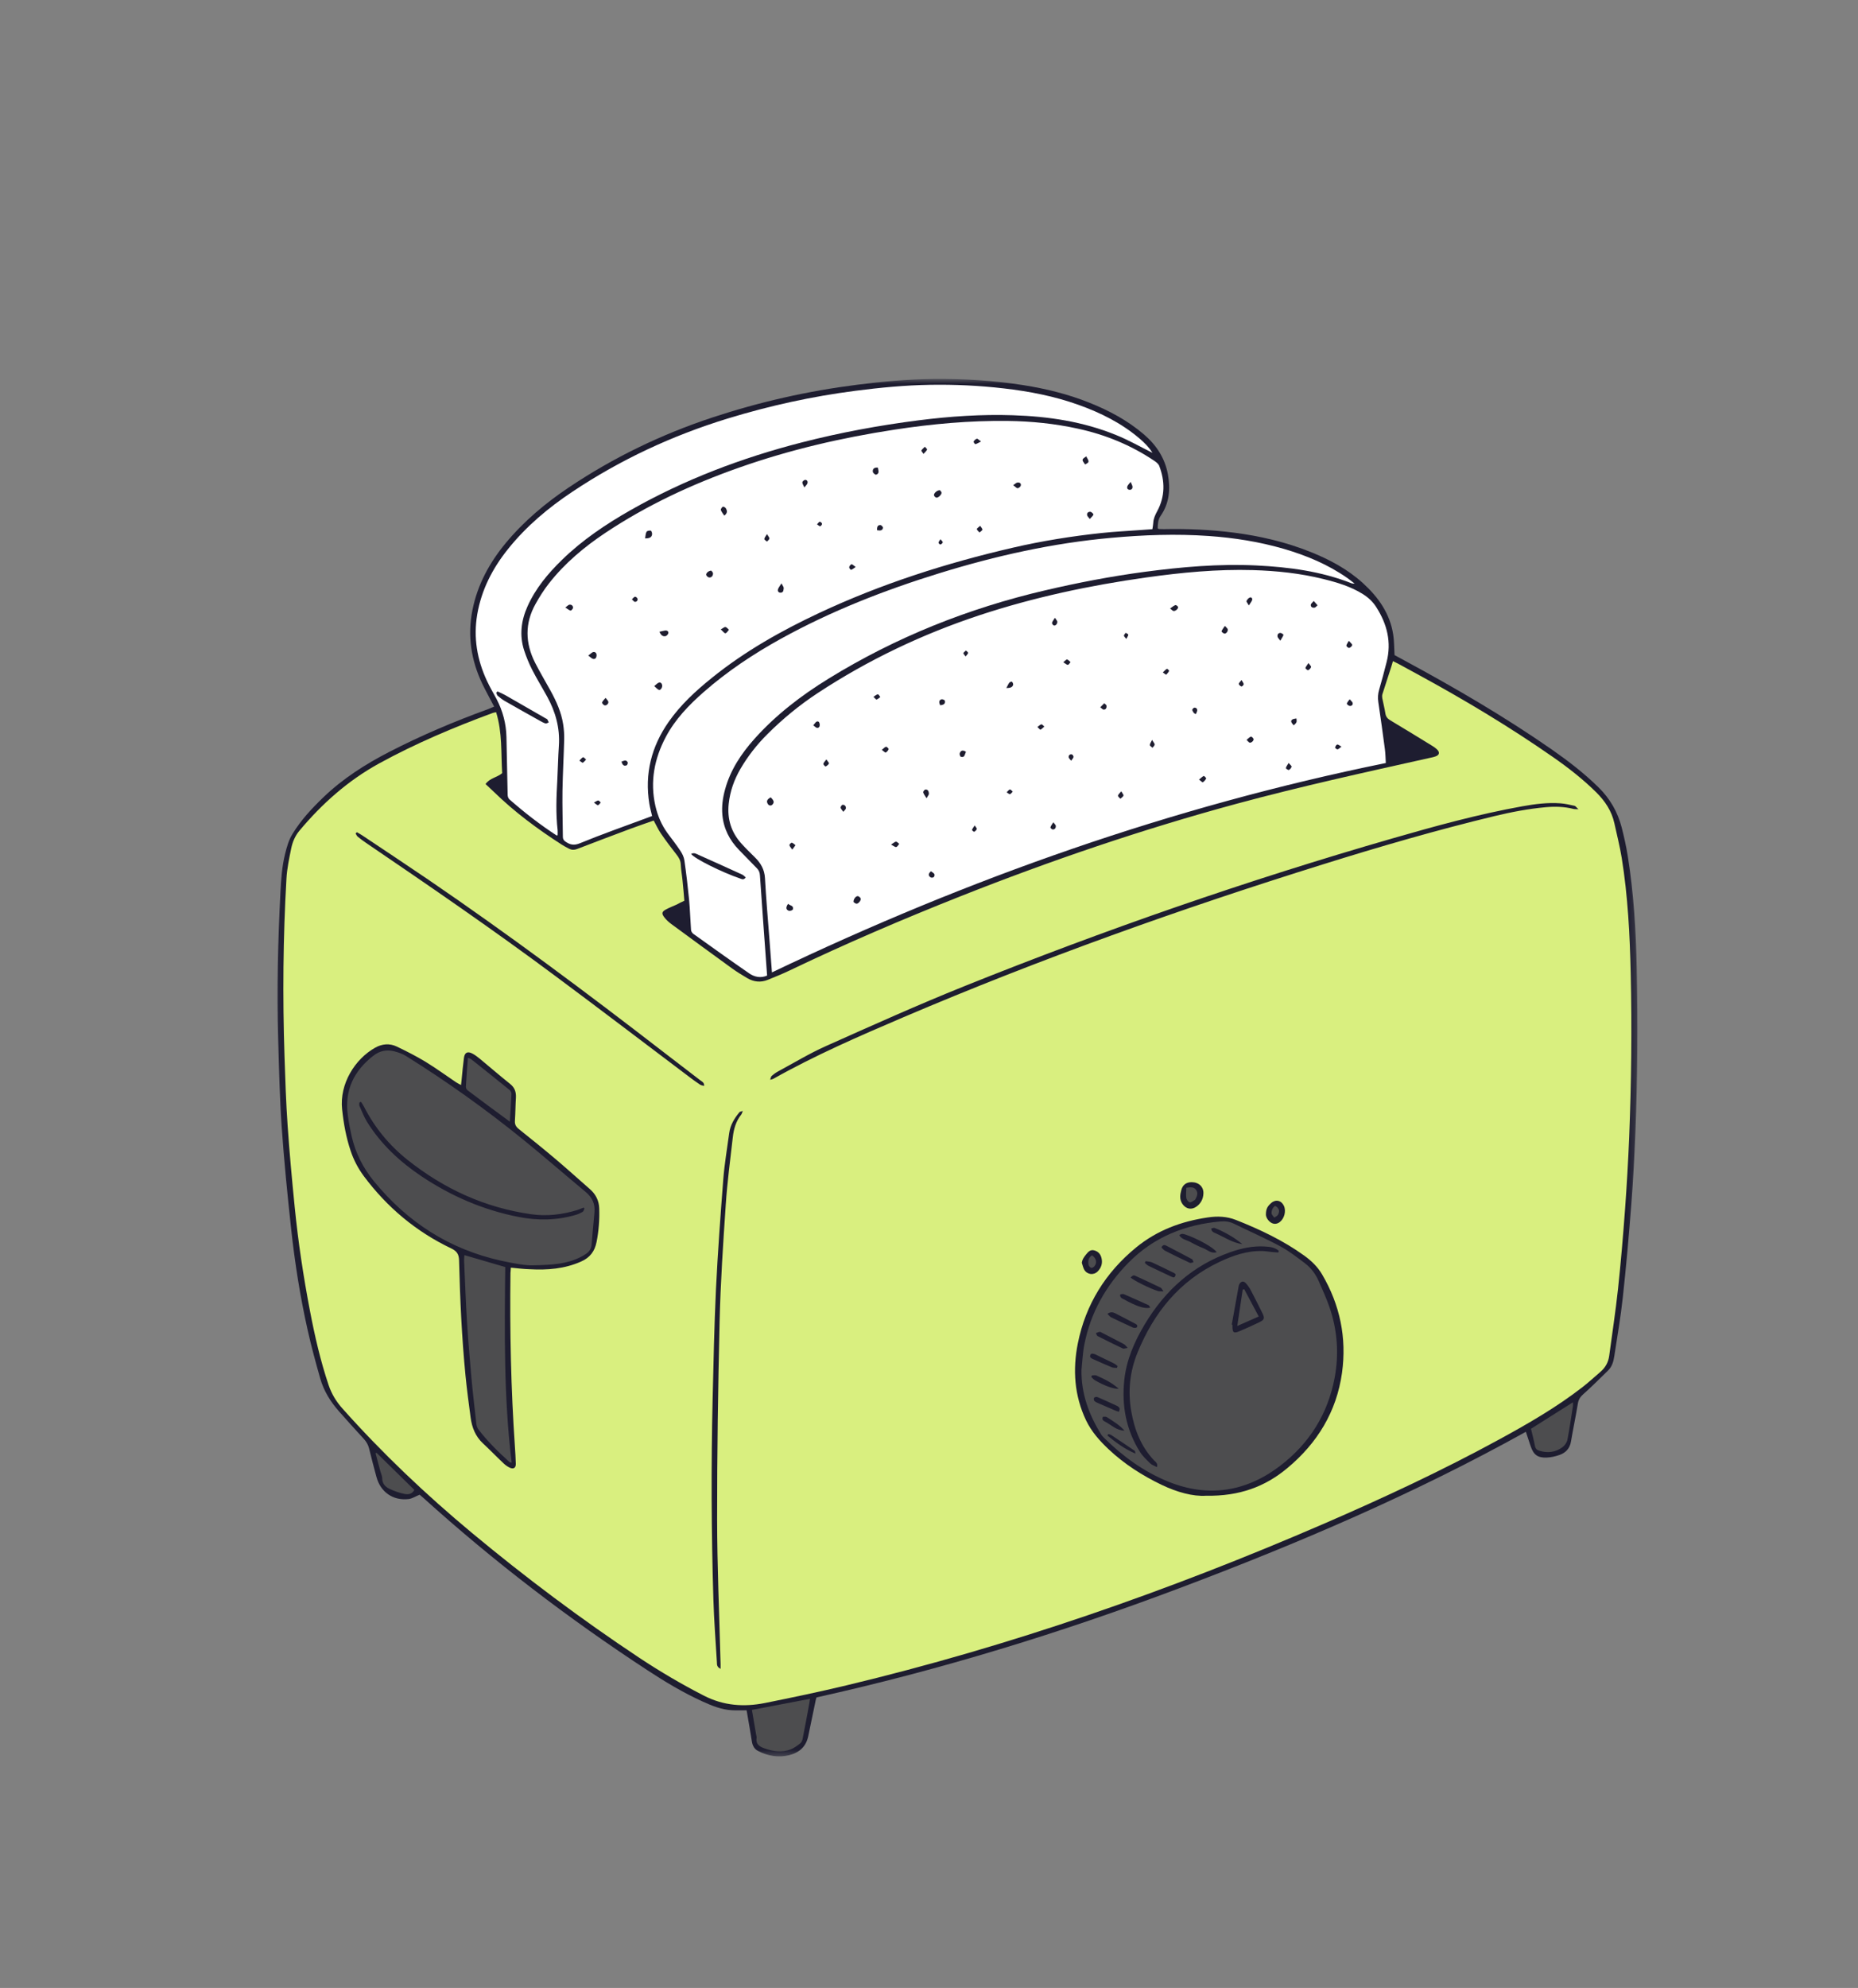 <svg width="230" height="246" viewBox="0 0 230 246" fill="none" xmlns="http://www.w3.org/2000/svg">
<rect x="0" y="0" width="230" height="246" fill="#808080" stroke="none"/>
<g clip-path="url(#clip0_178_175)">
<mask id="mask0_178_175" style="mask-type:luminance" maskUnits="userSpaceOnUse" x="34" y="46" width="169" height="172">
<path d="M202.76 46.871H34.053V217.517H202.76V46.871Z" fill="white"/>
</mask>
<g mask="url(#mask0_178_175)">
<path d="M34.432 128.589C34.539 132.204 34.618 135.819 34.867 139.426C35.161 143.646 35.582 147.861 36.04 152.068C36.498 156.275 37.155 160.455 38.084 164.591C38.532 166.597 39.075 168.591 39.64 170.578C40.076 172.114 40.905 173.456 41.963 174.649C42.968 175.791 43.992 176.927 45.02 178.042C45.341 178.393 45.57 178.764 45.685 179.234C45.968 180.414 46.285 181.585 46.598 182.757C47.099 184.642 48.662 185.735 50.599 185.501C51.027 185.443 51.426 185.177 51.948 184.963C52.033 185.035 52.227 185.199 52.411 185.364C61.093 193.201 70.349 200.279 80.135 206.68C82.314 208.109 84.549 209.45 86.93 210.536C88.107 211.074 89.3 211.567 90.614 211.636C91.202 211.666 91.794 211.644 92.422 211.644C92.643 212.943 92.88 214.238 93.079 215.53C93.166 216.058 93.407 216.466 93.873 216.695C95.085 217.303 96.365 217.529 97.702 217.196C98.952 216.879 99.793 216.137 100.057 214.816C100.358 213.322 100.68 211.838 100.986 210.344C101.001 210.272 101.031 210.195 101.073 210.05C116.366 206.657 131.324 202.064 146.005 196.53C160.683 191 175.091 184.848 188.885 177.178C189.085 177.785 189.279 178.363 189.471 178.943C189.829 180.014 190.334 180.414 191.465 180.37C191.992 180.35 192.543 180.22 193.043 180.048C193.822 179.777 194.328 179.242 194.472 178.378C194.736 176.8 195.072 175.234 195.328 173.655C195.413 173.162 195.635 172.841 196.008 172.513C197.064 171.569 198.072 170.571 199.078 169.577C199.558 169.107 199.735 168.469 199.83 167.827C200.201 165.405 200.621 162.99 200.885 160.555C201.301 156.734 201.642 152.905 201.936 149.068C202.165 146.133 202.314 143.198 202.436 140.255C202.708 133.439 202.757 126.625 202.608 119.811C202.508 115.16 202.237 110.524 201.5 105.931C201.308 104.739 201.042 103.551 200.743 102.381C200.243 100.466 199.287 98.808 197.87 97.422C196.093 95.679 194.136 94.173 192.1 92.751C186.242 88.678 180.092 85.101 173.821 81.715C173.413 81.493 173.007 81.272 172.626 81.065C172.576 80.156 172.591 79.35 172.469 78.571C172.078 75.937 170.627 73.9 168.712 72.157C166.813 70.435 164.592 69.242 162.227 68.299C159.197 67.086 156.04 66.342 152.804 65.921C149.933 65.55 147.048 65.421 144.155 65.478C143.926 65.485 143.69 65.47 143.461 65.463C143.418 65.463 143.376 65.421 143.311 65.378C143.319 64.843 143.346 64.305 143.675 63.835C144.76 62.264 144.897 60.521 144.576 58.721C144.217 56.705 143.154 55.091 141.618 53.769C139.597 52.034 137.281 50.799 134.824 49.821C132.203 48.77 129.482 48.106 126.696 47.662C123.016 47.085 119.309 46.856 115.587 46.891C112.408 46.925 109.251 47.212 106.102 47.613C99.995 48.384 94.022 49.734 88.179 51.663C81.871 53.749 75.943 56.612 70.429 60.307C67.528 62.249 64.857 64.492 62.606 67.198C60.585 69.643 59.106 72.357 58.484 75.493C57.849 78.673 58.319 81.707 59.699 84.608C60.142 85.536 60.65 86.435 61.17 87.444C60.876 87.565 60.635 87.672 60.386 87.765C56.213 89.286 52.135 91.008 48.184 93.045C45.234 94.566 42.456 96.336 40.048 98.644C38.612 100.023 37.262 101.472 36.212 103.188C35.741 103.952 35.512 104.788 35.298 105.637C34.897 107.223 34.798 108.851 34.711 110.475C34.404 116.502 34.248 122.547 34.432 128.589Z" fill="#1E1D30"/>
</g>
<path d="M84.714 111.465C84.644 110.616 84.579 109.795 84.492 108.981C84.43 108.316 84.301 107.651 84.271 106.979C84.251 106.481 84.037 106.115 83.736 105.737C83.063 104.888 82.414 104.017 81.801 103.123C81.472 102.637 81.228 102.095 80.922 101.537C79.964 101.88 79.015 102.194 78.079 102.545C75.856 103.372 73.635 104.216 71.427 105.065C71.086 105.194 70.777 105.194 70.464 105.037C70.142 104.873 69.821 104.701 69.52 104.509C66.543 102.595 63.699 100.486 61.155 98.009C60.826 97.688 60.485 97.379 60.107 97.023C60.642 96.272 61.499 96.229 62.163 95.679C62.007 93.222 62.198 90.657 61.414 88.135C61.242 88.173 61.12 88.18 61.006 88.223C56.183 90 51.463 91.994 46.947 94.464C43.091 96.58 39.869 99.443 37.061 102.802C36.511 103.459 36.204 104.216 36.04 105.03C35.796 106.245 35.532 107.467 35.462 108.694C35.039 116.016 34.977 123.353 35.218 130.69C35.311 133.553 35.405 136.418 35.604 139.274C35.834 142.647 36.147 146.018 36.483 149.382C36.911 153.699 37.561 157.983 38.375 162.24C38.968 165.335 39.67 168.397 40.676 171.392C41.047 172.493 41.619 173.434 42.391 174.3C47.333 179.842 52.705 184.936 58.414 189.686C65.049 195.2 71.942 200.371 79.135 205.143C81.714 206.851 84.378 208.422 87.144 209.836C89.571 211.079 92.078 211.258 94.672 210.745C98.058 210.065 101.436 209.358 104.802 208.552C125.088 203.699 144.703 196.851 163.833 188.578C171.22 185.379 178.514 181.985 185.584 178.126C189.164 176.177 192.7 174.136 195.929 171.626C196.678 171.041 197.385 170.391 198.107 169.769C198.722 169.241 199.093 168.584 199.2 167.785C199.571 165.019 199.994 162.27 200.293 159.497C200.644 156.213 200.923 152.919 201.164 149.626C201.378 146.691 201.55 143.753 201.672 140.81C201.943 134.026 202.023 127.232 201.864 120.438C201.757 115.66 201.515 110.895 200.751 106.165C200.514 104.716 200.151 103.287 199.837 101.858C199.501 100.344 198.68 99.122 197.594 98.044C195.951 96.423 194.144 95.009 192.256 93.695C186.956 90 181.427 86.687 175.756 83.592C174.892 83.121 174.035 82.651 173.171 82.185C172.95 82.063 172.721 81.956 172.427 81.814C172.35 82.086 172.293 82.307 172.22 82.522C171.857 83.649 171.483 84.772 171.127 85.9C171.078 86.057 171.085 86.243 171.112 86.408C171.234 87.043 171.399 87.665 171.498 88.3C171.563 88.701 171.755 88.922 172.091 89.129C173.841 90.172 175.576 91.243 177.314 92.308C177.513 92.43 177.707 92.564 177.869 92.721C178.255 93.087 178.198 93.423 177.712 93.6C177.448 93.7 177.162 93.745 176.891 93.809C168.912 95.587 160.933 97.337 153.041 99.473C141.432 102.622 130.067 106.486 118.888 110.915C111.746 113.746 104.68 116.773 97.744 120.094C96.858 120.518 95.952 120.881 95.043 121.252C94.179 121.603 93.323 121.516 92.521 121.053C91.879 120.674 91.237 120.281 90.629 119.845C88.1 118.015 85.578 116.166 83.063 114.316C82.757 114.087 82.463 113.816 82.237 113.517C81.871 113.044 81.921 112.817 82.444 112.538C82.872 112.309 83.337 112.13 83.778 111.931C84.072 111.759 84.373 111.622 84.714 111.465ZM63.241 156.868C63.221 157.127 63.199 157.326 63.191 157.525C63.099 164.705 63.249 171.878 63.742 179.043C63.791 179.735 63.829 180.434 63.849 181.129C63.871 181.634 63.577 181.841 63.107 181.622C62.828 181.492 62.572 181.306 62.35 181.099C61.484 180.285 60.662 179.429 59.791 178.619C58.85 177.748 58.419 176.643 58.255 175.405C58.028 173.693 57.799 171.977 57.627 170.257C57.162 165.499 56.943 160.727 56.828 155.954C56.806 155.19 56.534 154.812 55.862 154.49C51.513 152.419 47.928 149.412 45.047 145.555C44.333 144.597 43.783 143.546 43.404 142.411C42.842 140.74 42.533 139.018 42.349 137.267C42.013 134.138 43.92 131.061 46.442 129.647C47.298 129.166 48.234 129.082 49.12 129.51C50.328 130.09 51.528 130.695 52.67 131.39C53.97 132.181 55.197 133.082 56.462 133.931C56.641 134.053 56.833 134.138 57.07 134.267C57.099 134.004 57.119 133.847 57.134 133.697C57.227 132.774 57.306 131.845 57.428 130.924C57.52 130.224 57.891 130.053 58.514 130.396C58.805 130.553 59.076 130.76 59.335 130.966C60.605 132.017 61.857 133.102 63.149 134.133C63.719 134.589 63.898 135.131 63.864 135.819C63.806 136.767 63.806 137.726 63.742 138.682C63.707 139.147 63.871 139.433 64.227 139.717C65.798 140.974 67.364 142.239 68.9 143.539C70.299 144.726 71.656 145.954 73.035 147.161C73.75 147.791 74.151 148.583 74.178 149.534C74.228 150.925 74.121 152.312 73.849 153.691C73.62 154.846 73.035 155.626 71.935 156.111C69.894 157.02 67.757 157.184 65.572 157.062C64.8 157.04 64.043 156.948 63.241 156.868ZM149.296 185.092C147.683 185.199 145.704 184.657 143.819 183.755C141.412 182.6 139.176 181.171 137.224 179.334C136.119 178.291 135.111 177.163 134.438 175.756C132.982 172.692 132.775 169.478 133.425 166.226C134.389 161.426 136.853 157.47 140.64 154.368C143.219 152.255 146.232 151.132 149.51 150.654C150.718 150.475 151.868 150.519 153.006 150.968C155.983 152.148 158.869 153.512 161.478 155.397C162.342 156.026 163.106 156.756 163.649 157.685C165.877 161.461 166.726 165.557 166.126 169.883C165.456 174.691 163.061 178.6 159.347 181.684C156.598 183.977 153.419 185.165 149.296 185.092ZM95.337 133.618C95.422 133.389 95.429 133.224 95.521 133.147C95.75 132.946 96.009 132.754 96.273 132.609C98.245 131.546 100.172 130.374 102.216 129.46C107.909 126.918 113.603 124.354 119.389 122.031C136.739 115.065 154.375 108.938 172.342 103.758C177.663 102.224 183.008 100.75 188.472 99.772C190.021 99.493 191.587 99.294 193.165 99.408C193.75 99.451 194.328 99.588 194.908 99.715C195.042 99.744 195.142 99.916 195.393 100.138C195.05 100.123 194.9 100.138 194.764 100.1C193.651 99.817 192.515 99.787 191.378 99.886C189.214 100.081 187.093 100.486 184.984 100.994C177.842 102.717 170.791 104.766 163.776 106.959C146.147 112.459 128.775 118.653 111.781 125.902C106.324 128.233 100.886 130.595 95.708 133.511C95.636 133.553 95.536 133.56 95.337 133.618ZM89.2 206.515C88.722 206.279 88.757 205.98 88.745 205.716C88.593 203.114 88.386 200.508 88.309 197.906C88.058 189.671 88.023 181.435 88.214 173.2C88.321 168.626 88.416 164.063 88.63 159.497C88.852 154.961 89.185 150.425 89.536 145.904C89.686 144.004 90.014 142.117 90.266 140.225C90.4 139.219 90.908 138.383 91.543 137.626C91.6 137.554 91.737 137.554 91.951 137.474C91.852 137.711 91.822 137.84 91.752 137.932C91.095 138.754 90.828 139.717 90.714 140.725C90.4 143.496 90.029 146.262 89.843 149.041C89.514 153.883 89.193 158.725 89.078 163.577C88.886 171.733 88.764 179.892 88.772 188.05C88.779 193.828 89.036 199.614 89.185 205.392C89.208 205.721 89.2 206.05 89.2 206.515ZM44.019 103.138C44.069 103.088 44.126 103.031 44.176 102.981C44.39 103.108 44.612 103.222 44.818 103.359C47.562 105.194 50.32 107.017 53.049 108.874C62.962 115.638 72.585 122.81 82.08 130.147C83.609 131.332 85.157 132.497 86.686 133.682C86.887 133.839 87.201 133.946 87.159 134.382C86.965 134.325 86.793 134.302 86.658 134.218C86.292 133.981 85.936 133.717 85.585 133.461C80.001 129.253 74.442 125.011 68.828 120.839C61.15 115.118 53.256 109.703 45.341 104.323C44.978 104.081 44.627 103.815 44.283 103.536C44.161 103.436 44.104 103.272 44.019 103.138ZM147.511 146.29C148.412 146.297 149.02 146.875 148.968 147.726C148.933 148.376 148.654 148.919 148.119 149.305C147.496 149.755 146.812 149.618 146.376 148.991C145.998 148.448 146.067 147.868 146.227 147.283C146.396 146.626 146.839 146.29 147.511 146.29ZM133.918 156.275C133.968 155.832 134.197 155.548 134.446 155.232C134.725 154.891 134.989 154.597 135.467 154.734C135.96 154.869 136.253 155.212 136.36 155.705C136.505 156.333 136.326 156.883 135.882 157.333C135.382 157.834 134.595 157.742 134.224 157.134C134.075 156.875 134.018 156.562 133.918 156.275ZM156.705 150.268C156.713 149.611 156.889 149.275 157.37 148.861C157.92 148.383 158.62 148.54 158.933 149.217C159.235 149.87 158.983 150.811 158.406 151.239C158.012 151.525 157.584 151.513 157.198 151.197C156.862 150.905 156.698 150.547 156.705 150.268Z" fill="#D9EF7F"/>
<path d="M95.558 120.331C119.909 108.687 145.089 99.802 171.548 94.422C171.513 93.814 171.506 93.252 171.433 92.701C171.177 90.757 170.906 88.815 170.619 86.878C170.542 86.358 170.57 85.865 170.719 85.357C171.055 84.222 171.356 83.072 171.648 81.922C172.277 79.464 171.705 77.229 170.37 75.135C169.947 74.465 169.392 73.95 168.727 73.529C167.219 72.578 165.541 72.078 163.833 71.657C160.97 70.942 158.047 70.636 155.097 70.549C150.668 70.422 146.284 70.843 141.905 71.458C134.896 72.444 127.995 73.908 121.266 76.128C114.181 78.471 107.489 81.65 101.245 85.751C98.994 87.229 96.923 88.93 95.016 90.829C93.709 92.129 92.578 93.565 91.65 95.159C90.878 96.493 90.373 97.915 90.208 99.451C90.002 101.33 90.507 102.981 91.772 104.38C92.307 104.973 92.88 105.538 93.45 106.095C94.172 106.802 94.637 107.602 94.695 108.667C94.829 111.117 95.043 113.559 95.23 116.001C95.337 117.411 95.444 118.825 95.558 120.331ZM105.659 111.622C105.631 111.274 105.945 110.865 106.194 110.895C106.323 110.91 106.503 111.067 106.545 111.194C106.615 111.408 106.244 111.859 106.015 111.831C105.873 111.816 105.743 111.68 105.659 111.622ZM95.409 98.666C95.673 98.958 95.937 99.209 95.636 99.545C95.459 99.745 95.188 99.715 95.051 99.488C94.814 99.13 95.001 98.888 95.409 98.666ZM97.558 111.844C97.802 112.095 98.272 112.031 98.15 112.531C98.13 112.631 97.802 112.753 97.665 112.71C97.301 112.588 97.229 112.317 97.558 111.844ZM162.625 74.371C162.82 74.592 162.961 74.749 163.098 74.901C162.976 75.001 162.869 75.165 162.735 75.192C162.491 75.234 162.242 75.135 162.262 74.836C162.277 74.699 162.456 74.577 162.625 74.371ZM151.626 77.458C151.798 77.649 151.94 77.744 151.975 77.856C152.047 78.093 151.798 78.436 151.569 78.406C151.432 78.386 151.198 78.172 151.211 78.123C151.29 77.908 151.447 77.722 151.626 77.458ZM114.696 98.781C114.494 98.452 114.33 98.258 114.28 98.044C114.26 97.952 114.452 97.708 114.559 97.701C114.888 97.673 114.98 97.964 114.987 98.223C114.995 98.35 114.853 98.495 114.696 98.781ZM160.148 89.759C159.812 89.385 159.747 89.221 159.954 89.052C160.083 88.945 160.305 88.95 160.484 88.907C160.492 89.064 160.542 89.243 160.484 89.38C160.427 89.522 160.263 89.629 160.148 89.759ZM158.49 79.285C158.311 79.036 158.169 78.922 158.147 78.785C158.097 78.528 158.234 78.322 158.505 78.322C158.64 78.322 158.891 78.521 158.883 78.563C158.811 78.772 158.677 78.964 158.49 79.285ZM144.847 75.299C145.111 75.115 145.29 74.956 145.497 74.879C145.569 74.849 145.776 74.993 145.826 75.1C145.903 75.284 145.524 75.643 145.283 75.608C145.161 75.6 145.061 75.464 144.847 75.299ZM119.58 93.037C119.409 93.351 119.439 93.787 118.946 93.65C118.858 93.63 118.759 93.336 118.801 93.222C118.916 92.886 119.16 92.759 119.58 93.037ZM116.381 87.272C116.232 86.936 116.195 86.657 116.546 86.537C116.66 86.5 116.944 86.622 116.966 86.714C117.051 87.115 116.78 87.237 116.381 87.272ZM131.625 81.951C131.859 81.765 132.011 81.578 132.096 81.608C132.26 81.65 132.382 81.822 132.524 81.936C132.409 82.058 132.302 82.265 132.188 82.273C132.046 82.273 131.889 82.108 131.625 81.951ZM154.596 74.921C154.432 74.63 154.263 74.45 154.305 74.371C154.39 74.191 154.554 73.992 154.733 73.935C154.925 73.87 155.062 74.072 154.997 74.271C154.925 74.458 154.783 74.615 154.596 74.921ZM148.425 96.473C148.676 96.272 148.826 96.107 149.012 96.023C149.062 96 149.341 96.287 149.311 96.336C149.219 96.523 149.07 96.695 148.898 96.802C148.841 96.837 148.646 96.638 148.425 96.473ZM159.518 94.414C159.713 94.643 159.904 94.788 159.884 94.872C159.839 95.037 159.69 95.216 159.541 95.281C159.461 95.316 159.162 95.101 159.177 95.044C159.22 94.857 159.354 94.693 159.518 94.414ZM138.798 97.922C138.947 98.194 139.111 98.358 139.074 98.452C139.012 98.609 138.825 98.716 138.69 98.843C138.581 98.716 138.382 98.579 138.397 98.465C138.412 98.308 138.596 98.174 138.798 97.922ZM110.302 104.517C110.615 104.323 110.767 104.159 110.917 104.151C111.044 104.151 111.181 104.33 111.315 104.422C111.196 104.559 111.096 104.781 110.944 104.816C110.81 104.851 110.63 104.681 110.302 104.517ZM102.295 93.979C102.46 94.223 102.644 94.402 102.616 94.479C102.544 94.636 102.365 94.765 102.201 94.85C102.166 94.872 101.909 94.623 101.922 94.529C101.952 94.357 102.116 94.223 102.295 93.979ZM161.976 82.051C162.147 82.3 162.327 82.449 162.297 82.544C162.247 82.701 162.09 82.865 161.933 82.935C161.868 82.965 161.585 82.728 161.597 82.663C161.647 82.487 161.799 82.33 161.976 82.051ZM100.672 89.751C100.874 89.537 100.973 89.328 101.123 89.286C101.387 89.216 101.459 89.465 101.474 89.672C101.486 89.901 101.387 90.1 101.123 90.065C100.993 90.05 100.879 89.901 100.672 89.751ZM98.073 105.137C97.894 104.866 97.737 104.731 97.722 104.579C97.714 104.48 97.944 104.266 98.016 104.281C98.18 104.323 98.322 104.48 98.474 104.594C98.372 104.731 98.265 104.873 98.073 105.137ZM115.246 107.816C115.503 108.022 115.859 108.137 115.602 108.523C115.552 108.602 115.303 108.637 115.216 108.58C114.888 108.373 114.888 108.117 115.246 107.816ZM136.203 87.523C136.403 87.322 136.547 87.18 136.696 87.03C136.796 87.13 136.96 87.222 136.975 87.329C137.003 87.565 136.918 87.814 136.624 87.814C136.51 87.814 136.395 87.665 136.203 87.523ZM167.077 86.53C167.256 86.744 167.413 86.851 167.44 86.985C167.497 87.237 167.298 87.379 167.084 87.359C166.947 87.344 166.721 87.157 166.726 87.073C166.748 86.916 166.905 86.771 167.077 86.53ZM154.313 91.559C154.527 91.387 154.669 91.215 154.848 91.158C154.92 91.13 155.139 91.322 155.176 91.444C155.234 91.643 154.898 91.952 154.691 91.9C154.577 91.865 154.489 91.723 154.313 91.559ZM128.418 89.965C128.625 89.821 128.76 89.657 128.909 89.637C129.018 89.622 129.153 89.809 129.275 89.908C129.118 90.043 128.974 90.202 128.797 90.302C128.76 90.321 128.61 90.137 128.418 89.965ZM104.394 100.459C104.245 100.237 104.08 100.093 104.058 99.936C104.045 99.822 104.222 99.588 104.322 99.588C104.581 99.588 104.738 99.787 104.708 100.043C104.695 100.15 104.551 100.252 104.394 100.459ZM130.388 101.759C130.547 101.973 130.689 102.072 130.696 102.187C130.724 102.443 130.589 102.652 130.318 102.645C130.211 102.645 130.009 102.438 130.032 102.388C130.081 102.194 130.223 102.022 130.388 101.759ZM142.619 91.559C142.788 91.865 142.94 92.007 142.933 92.136C142.925 92.273 142.761 92.4 142.669 92.53C142.554 92.423 142.348 92.316 142.34 92.201C142.325 92.044 142.467 91.88 142.619 91.559ZM108.123 86.228C108.36 86.087 108.509 85.93 108.666 85.922C108.766 85.915 108.873 86.136 108.972 86.258C108.823 86.365 108.681 86.507 108.509 86.565C108.445 86.587 108.315 86.4 108.123 86.228ZM130.589 76.45C130.746 76.693 130.861 76.8 130.881 76.915C130.918 77.194 130.654 77.478 130.44 77.393C130.33 77.351 130.203 77.149 130.231 77.064C130.281 76.878 130.425 76.721 130.589 76.45ZM109.159 92.794C109.396 92.607 109.53 92.438 109.687 92.408C109.781 92.393 110.023 92.644 110.003 92.701C109.946 92.866 109.801 93.045 109.645 93.122C109.58 93.165 109.401 92.965 109.159 92.794ZM143.946 83.209C144.148 83.014 144.282 82.865 144.454 82.758C144.484 82.736 144.748 82.98 144.725 83.014C144.641 83.194 144.504 83.358 144.354 83.5C144.332 83.507 144.148 83.351 143.946 83.209ZM166.97 79.3C167.184 79.549 167.39 79.693 167.383 79.82C167.378 79.957 167.169 80.136 167.012 80.179C166.927 80.206 166.676 80.007 166.668 79.907C166.668 79.751 166.82 79.586 166.97 79.3ZM124.575 85.143C124.746 84.829 124.823 84.623 124.96 84.458C125.018 84.386 125.247 84.337 125.282 84.371C125.366 84.471 125.446 84.643 125.411 84.757C125.316 85.066 125.053 85.136 124.575 85.143ZM132.596 94.138C132.447 93.936 132.31 93.837 132.297 93.715C132.267 93.473 132.432 93.309 132.668 93.344C132.76 93.359 132.902 93.558 132.89 93.665C132.875 93.809 132.733 93.929 132.596 94.138ZM124.609 98.044C124.781 97.887 124.896 97.708 125.018 97.693C125.125 97.688 125.252 97.865 125.366 97.96C125.252 98.072 125.16 98.231 125.025 98.273C124.945 98.308 124.804 98.159 124.609 98.044ZM153.69 84.15C153.832 84.414 153.962 84.551 153.954 84.68C153.947 84.78 153.74 84.971 153.675 84.951C153.541 84.902 153.369 84.757 153.347 84.635C153.339 84.528 153.511 84.394 153.69 84.15ZM166.056 92.388C165.827 92.564 165.712 92.709 165.575 92.729C165.476 92.744 165.254 92.557 165.269 92.507C165.304 92.365 165.411 92.171 165.526 92.136C165.633 92.102 165.797 92.251 166.056 92.388ZM120.658 102.144C120.803 102.373 120.945 102.508 120.917 102.588C120.868 102.722 120.731 102.859 120.596 102.931C120.551 102.951 120.31 102.752 120.325 102.695C120.375 102.53 120.502 102.388 120.658 102.144ZM148.034 88.372C147.954 88.33 147.882 88.292 147.805 88.25C147.725 88.116 147.598 87.979 147.591 87.844C147.591 87.75 147.755 87.58 147.855 87.573C148.084 87.565 148.233 87.715 148.198 87.964C148.168 88.101 148.089 88.235 148.034 88.372ZM119.531 81.237C119.396 81.035 119.237 80.893 119.259 80.821C119.309 80.694 119.466 80.607 119.58 80.5C119.675 80.6 119.852 80.714 119.839 80.801C119.824 80.928 119.675 81.043 119.531 81.237ZM139.425 79.064C139.268 78.864 139.126 78.75 139.131 78.65C139.139 78.528 139.283 78.421 139.36 78.307C139.467 78.386 139.669 78.463 139.669 78.543C139.669 78.678 139.547 78.822 139.425 79.064ZM80.721 100.979C80.601 100.444 80.457 99.951 80.379 99.451C79.784 95.751 80.636 92.38 82.772 89.328C84.251 87.214 86.128 85.487 88.129 83.878C92.192 80.6 96.701 78.058 101.409 75.85C109.094 72.249 117.138 69.678 125.396 67.771C129.018 66.934 132.681 66.349 136.375 65.956C137.968 65.784 139.567 65.714 141.16 65.592C141.646 65.558 142.134 65.52 142.654 65.485C142.696 65.192 142.746 64.943 142.761 64.691C142.788 64.163 143.005 63.705 143.254 63.25C144.232 61.427 144.225 59.543 143.498 57.648C143.396 57.392 143.112 57.17 142.861 57.006C139.975 55.069 136.818 53.784 133.432 53.047C130.574 52.42 127.682 52.126 124.754 52.091C120.046 52.034 115.373 52.455 110.723 53.169C104.18 54.17 97.764 55.656 91.523 57.855C85.687 59.906 80.108 62.498 74.942 65.936C72.328 67.679 69.936 69.678 67.984 72.157C67.349 72.964 66.791 73.843 66.291 74.742C64.949 77.142 65.014 79.586 66.234 82.001C66.841 83.194 67.536 84.351 68.178 85.522C68.885 86.814 69.485 88.158 69.714 89.629C69.806 90.237 69.856 90.864 69.841 91.479C69.784 93.623 69.664 95.759 69.627 97.902C69.6 99.787 69.664 101.666 69.677 103.551C69.677 103.81 69.764 103.979 69.978 104.131C70.556 104.537 71.041 104.659 71.8 104.345C74.492 103.237 77.243 102.274 79.971 101.258C80.208 101.166 80.449 101.079 80.721 100.979ZM79.857 66.621C79.914 66.307 79.914 66.028 80.036 65.806C80.101 65.692 80.387 65.635 80.549 65.665C80.636 65.677 80.736 65.948 80.721 66.1C80.686 66.499 80.399 66.628 79.857 66.621ZM72.821 81.122C73.115 80.913 73.272 80.714 73.456 80.687C73.715 80.649 73.864 80.851 73.849 81.13C73.834 81.394 73.692 81.593 73.421 81.536C73.242 81.493 73.093 81.314 72.821 81.122ZM116.351 60.663C116.401 60.735 116.538 60.842 116.553 60.964C116.573 61.213 116.117 61.641 115.896 61.577C115.781 61.542 115.637 61.4 115.617 61.285C115.58 61.034 116.023 60.641 116.351 60.663ZM89.658 63.807C89.501 63.563 89.315 63.357 89.237 63.113C89.2 63.006 89.349 62.792 89.471 62.707C89.521 62.662 89.773 62.777 89.837 62.879C90.014 63.163 90.101 63.484 89.658 63.807ZM80.987 84.902C81.236 84.707 81.385 84.528 81.564 84.471C81.793 84.409 81.943 84.578 81.97 84.814C82 85.086 81.771 85.429 81.572 85.372C81.393 85.315 81.251 85.121 80.987 84.902ZM88.05 70.614C88.107 70.698 88.271 70.835 88.264 70.965C88.257 71.236 88.107 71.478 87.801 71.463C87.664 71.458 87.48 71.299 87.43 71.171C87.35 70.957 87.694 70.621 88.05 70.614ZM89.222 77.886C89.494 77.744 89.666 77.572 89.8 77.592C89.957 77.615 90.094 77.806 90.236 77.928C90.094 78.085 89.964 78.344 89.8 78.364C89.666 78.386 89.494 78.123 89.222 77.886ZM81.629 78.18C81.886 78.123 82.1 78.065 82.321 78.028C82.558 77.993 82.764 78.108 82.735 78.344C82.715 78.493 82.52 78.7 82.371 78.727C81.993 78.792 81.793 78.536 81.629 78.18ZM134.461 56.471C134.866 57.155 134.861 57.197 134.319 57.476C133.888 56.869 133.888 56.869 134.461 56.471ZM96.736 72.192C96.893 72.499 97.03 72.65 97.015 72.772C96.987 72.999 97.007 73.328 96.636 73.343C96.373 73.35 96.243 73.151 96.3 72.942C96.358 72.728 96.522 72.543 96.736 72.192ZM74.965 86.358C75.136 86.587 75.278 86.707 75.306 86.844C75.35 87.087 75.049 87.359 74.82 87.279C74.693 87.237 74.507 87.015 74.536 86.928C74.586 86.751 74.763 86.607 74.965 86.358ZM108.666 57.862C108.731 58.228 108.903 58.584 108.459 58.741C108.365 58.778 108.074 58.542 108.051 58.405C107.994 58.049 108.181 57.827 108.666 57.862ZM125.423 60.041C125.667 59.876 125.789 59.742 125.924 59.719C126.175 59.677 126.424 59.777 126.367 60.078C126.34 60.22 126.118 60.407 125.974 60.414C125.832 60.422 125.682 60.22 125.423 60.041ZM134.904 64.221C134.74 63.999 134.595 63.885 134.575 63.75C134.518 63.464 134.74 63.307 134.981 63.334C135.125 63.349 135.374 63.598 135.354 63.678C135.297 63.85 135.11 63.984 134.904 64.221ZM69.986 75.177C70.227 75.001 70.356 74.844 70.493 74.829C70.75 74.799 70.956 74.963 70.929 75.234C70.914 75.356 70.7 75.578 70.628 75.558C70.436 75.513 70.272 75.356 69.986 75.177ZM121.445 54.633C121.117 54.797 120.937 54.919 120.738 54.962C120.688 54.977 120.489 54.698 120.524 54.641C120.609 54.491 120.768 54.334 120.925 54.292C121.024 54.262 121.174 54.449 121.445 54.633ZM114.317 56.169C114.181 55.955 114.024 55.791 114.059 55.741C114.166 55.569 114.337 55.435 114.487 55.285C114.581 55.405 114.788 55.569 114.758 55.634C114.681 55.821 114.509 55.955 114.317 56.169ZM139.96 59.635C140.082 59.929 140.174 60.071 140.189 60.212C140.212 60.434 140.097 60.621 139.846 60.613C139.582 60.606 139.482 60.407 139.554 60.193C139.597 60.036 139.754 59.899 139.96 59.635ZM99.572 60.319C99.445 60.021 99.308 59.849 99.323 59.685C99.33 59.57 99.544 59.391 99.666 59.383C99.908 59.378 100.022 59.585 99.95 59.814C99.908 59.956 99.766 60.071 99.572 60.319ZM71.721 94.123C71.915 93.936 72.034 93.752 72.186 93.707C72.271 93.687 72.42 93.894 72.55 93.993C72.413 94.13 72.298 94.295 72.141 94.387C72.092 94.414 71.927 94.257 71.721 94.123ZM108.567 65.612C108.559 65.241 108.609 64.957 108.995 64.978C109.109 64.985 109.316 65.214 109.301 65.314C109.239 65.677 108.952 65.677 108.567 65.612ZM121.338 65.07C121.468 65.284 121.632 65.436 121.602 65.55C121.575 65.677 121.373 65.777 121.253 65.891C121.139 65.757 120.952 65.627 120.925 65.47C120.91 65.386 121.146 65.249 121.338 65.07ZM105.923 70.163C105.666 70.335 105.522 70.465 105.352 70.514C105.308 70.529 105.108 70.293 105.123 70.193C105.143 70.049 105.288 69.857 105.41 69.827C105.522 69.815 105.674 69.992 105.923 70.163ZM94.944 66.093C95.108 66.372 95.257 66.513 95.245 66.643C95.222 66.777 95.051 66.899 94.944 67.021C94.829 66.914 94.615 66.8 94.615 66.7C94.622 66.536 94.779 66.377 94.944 66.093ZM76.936 94.245C77.25 94.138 77.514 93.979 77.701 94.33C77.743 94.414 77.663 94.658 77.579 94.701C77.257 94.845 77.056 94.686 76.936 94.245ZM78.221 74.164C78.378 74.022 78.485 73.865 78.607 73.843C78.699 73.828 78.886 73.972 78.913 74.079C78.978 74.313 78.814 74.478 78.592 74.478C78.492 74.478 78.393 74.313 78.221 74.164ZM73.521 99.316C73.785 99.179 73.929 99.057 74.063 99.057C74.163 99.057 74.265 99.222 74.365 99.316C74.25 99.431 74.143 99.615 74.021 99.637C73.907 99.645 73.765 99.481 73.521 99.316ZM116.416 66.728C116.553 66.899 116.717 67.021 116.702 67.114C116.688 67.221 116.531 67.335 116.409 67.385C116.366 67.4 116.175 67.236 116.18 67.156C116.187 67.034 116.302 66.922 116.416 66.728ZM101.138 64.885C101.287 64.736 101.379 64.572 101.479 64.564C101.581 64.564 101.753 64.721 101.758 64.821C101.765 64.92 101.631 65.099 101.531 65.122C101.436 65.142 101.309 64.992 101.138 64.885Z" fill="white"/>
<path d="M94.959 120.724C94.657 116.552 94.351 112.439 94.072 108.324C94.05 107.96 93.938 107.689 93.686 107.437C92.944 106.688 92.207 105.924 91.473 105.167C90.3 103.959 89.579 102.538 89.422 100.845C89.322 99.772 89.471 98.729 89.75 97.708C90.407 95.281 91.764 93.252 93.415 91.407C96.071 88.444 99.201 86.049 102.579 83.973C110.909 78.842 119.874 75.272 129.389 73.049C133.46 72.1 137.56 71.313 141.695 70.763C146.284 70.156 150.882 69.75 155.513 69.972C159.541 70.171 163.527 70.686 167.321 72.185C167.383 72.215 167.463 72.2 167.692 72.222C167.321 71.936 167.069 71.729 166.805 71.542C164.39 69.85 161.712 68.734 158.898 67.913C155.861 67.034 152.769 66.548 149.62 66.327C145.589 66.043 141.568 66.192 137.553 66.556C130.311 67.206 123.253 68.784 116.309 70.927C109.495 73.029 102.88 75.613 96.621 79.071C93.251 80.936 90.052 83.064 87.144 85.609C85.294 87.229 83.586 88.994 82.421 91.193C80.999 93.879 80.449 96.715 81.129 99.722C81.408 100.937 81.886 102.08 82.628 103.095C83.165 103.822 83.721 104.529 84.221 105.286C84.457 105.637 84.664 106.058 84.721 106.474C84.95 108.08 85.142 109.695 85.301 111.309C85.421 112.566 85.451 113.83 85.543 115.088C85.558 115.26 85.7 115.474 85.844 115.573C88.129 117.209 90.415 118.845 92.73 120.445C93.415 120.923 94.202 121.053 94.959 120.724ZM85.558 105.672C85.906 105.458 86.208 105.672 86.486 105.794C88.294 106.596 90.094 107.415 91.894 108.236C92.051 108.309 92.173 108.465 92.307 108.58C92.058 108.931 91.844 108.787 91.63 108.717C89.349 107.938 85.929 106.237 85.558 105.672ZM142.661 56.035C142.233 55.34 141.668 54.785 141.068 54.27C138.84 52.37 136.261 51.083 133.525 50.105C130.525 49.027 127.418 48.427 124.253 48.063C121.224 47.712 118.181 47.57 115.132 47.62C112.03 47.67 108.952 47.964 105.873 48.362C100.515 49.056 95.265 50.204 90.101 51.785C83.25 53.884 76.807 56.876 70.849 60.857C67.877 62.834 65.141 65.127 62.893 67.935C60.971 70.328 59.599 72.979 59.076 76.036C58.591 78.907 59.056 81.635 60.276 84.249C60.635 85.021 61.07 85.758 61.471 86.507C62.235 87.971 62.656 89.537 62.691 91.185C62.748 93.588 62.786 95.988 62.843 98.388C62.848 98.564 62.928 98.801 63.057 98.915C64.899 100.536 66.834 102.037 68.892 103.379C68.907 103.387 68.942 103.372 69.027 103.359C69.027 103.158 69.049 102.936 69.027 102.722C68.793 100.688 68.87 98.651 68.985 96.615C69.064 95.174 69.084 93.722 69.184 92.278C69.328 90.092 68.77 88.086 67.727 86.194C67.12 85.086 66.45 84.008 65.878 82.885C65.484 82.108 65.148 81.294 64.877 80.465C64.284 78.608 64.513 76.793 65.3 75.035C66.298 72.807 67.834 70.97 69.565 69.284C72.099 66.815 75.007 64.863 78.072 63.12C84.729 59.341 91.822 56.655 99.223 54.755C104.001 53.528 108.838 52.634 113.722 52.012C117.596 51.519 121.48 51.255 125.389 51.384C129.775 51.526 134.075 52.163 138.16 53.834C139.696 54.449 141.133 55.278 142.661 56.035ZM61.434 85.716C61.483 85.666 61.533 85.614 61.586 85.559C61.899 85.708 62.228 85.843 62.534 86.014C64.212 86.973 65.878 87.936 67.556 88.9C67.62 88.937 67.713 88.965 67.75 89.022C67.82 89.136 67.872 89.273 67.927 89.4C67.8 89.442 67.65 89.55 67.536 89.522C67.314 89.465 67.108 89.35 66.906 89.236C65.419 88.407 63.941 87.58 62.469 86.736C62.163 86.557 61.877 86.328 61.605 86.094C61.506 86.007 61.483 85.843 61.434 85.716Z" fill="white"/>
<path d="M93.079 211.594C93.258 212.645 93.43 213.65 93.602 214.666C93.621 214.793 93.679 214.923 93.659 215.045C93.529 215.923 94.107 216.18 94.787 216.409C95.795 216.745 96.808 216.86 97.809 216.508C98.252 216.352 98.658 216.045 99.044 215.752C99.208 215.63 99.323 215.373 99.358 215.167C99.651 213.7 99.915 212.236 100.187 210.772C100.216 210.623 100.229 210.474 100.266 210.222C97.844 210.688 95.466 211.136 93.079 211.594ZM194.714 173.528C194.714 173.742 194.729 173.862 194.714 173.976C194.492 175.378 194.3 176.777 194.029 178.164C193.964 178.507 193.693 178.878 193.407 179.093C192.55 179.72 191.579 179.842 190.549 179.521C190.25 179.429 190.078 179.272 190.013 178.948C189.879 178.241 189.692 177.549 189.52 176.807C191.258 175.707 192.943 174.641 194.714 173.528ZM46.626 179.792C48.177 181.321 49.733 182.842 51.291 184.37C50.985 184.936 50.484 184.955 50.049 184.863C49.426 184.736 48.812 184.52 48.234 184.248C47.719 184.007 47.313 183.614 47.313 182.934C47.313 182.663 47.176 182.391 47.099 182.115C46.89 181.348 46.69 180.584 46.484 179.819C46.541 179.815 46.583 179.8 46.626 179.792ZM61.964 155.992C55.606 154.57 50.44 151.234 46.319 146.213C44.948 144.54 43.997 142.682 43.526 140.584C43.339 139.755 43.175 138.911 43.063 138.074C42.62 134.967 43.775 132.532 46.22 130.64C46.992 130.038 47.848 129.861 48.777 130.09C49.292 130.217 49.82 130.404 50.27 130.683C55.334 133.847 60.184 137.305 64.82 141.069C67.406 143.168 69.913 145.354 72.478 147.482C73.306 148.169 73.692 148.983 73.585 150.054C73.448 151.391 73.349 152.725 73.227 154.062C73.185 154.533 72.936 154.891 72.565 155.148C72.313 155.327 72.034 155.476 71.763 155.611C70.17 156.39 68.449 156.534 66.015 156.577C65.086 156.627 63.513 156.333 61.964 155.992ZM44.497 136.847C44.791 137.504 45.047 138.189 45.418 138.796C47.148 141.589 49.499 143.775 52.205 145.583C55.87 148.025 59.84 149.74 64.177 150.589C66.577 151.062 68.942 151.025 71.285 150.333C71.579 150.248 71.863 150.119 72.129 149.962C72.243 149.89 72.278 149.698 72.35 149.554C72.313 149.511 72.278 149.469 72.243 149.434C71.97 149.541 71.706 149.661 71.427 149.748C69.577 150.305 67.707 150.532 65.778 150.261C60.012 149.447 54.926 147.104 50.405 143.496C48.162 141.704 46.369 139.518 45.062 136.954C44.955 136.74 44.811 136.546 44.691 136.346C44.627 136.376 44.554 136.404 44.49 136.431C44.49 136.56 44.447 136.725 44.497 136.847ZM63.341 181C63.199 180.965 63.114 180.965 63.064 180.92C61.685 179.67 60.356 178.378 59.228 176.892C59.099 176.72 59.006 176.478 58.977 176.264C58.755 174.313 58.528 172.371 58.349 170.419C58.142 168.106 57.948 165.798 57.806 163.478C57.65 160.976 57.562 158.476 57.448 155.977C57.44 155.763 57.478 155.541 57.49 155.319C59.183 155.812 60.806 156.283 62.542 156.791C62.462 164.862 62.35 172.928 63.341 181ZM57.906 134.94C57.784 134.848 57.662 134.646 57.669 134.497C57.734 133.317 57.826 132.146 57.921 130.897C58.105 130.974 58.235 131.004 58.327 131.076C59.92 132.338 61.513 133.61 63.099 134.897C63.221 134.997 63.313 135.204 63.313 135.353C63.271 136.453 63.191 137.554 63.114 138.804C61.292 137.462 59.591 136.212 57.906 134.94ZM134.232 166.371C135.003 162.435 136.903 159.084 139.704 156.241C142.841 153.061 146.719 151.533 151.104 151.147C151.676 151.097 152.219 151.169 152.754 151.433C154.654 152.362 156.591 153.211 158.455 154.212C159.541 154.792 160.527 155.561 161.512 156.305C162.284 156.883 162.862 157.662 163.248 158.548C163.713 159.604 164.199 160.67 164.577 161.763C165.556 164.598 165.762 167.533 165.219 170.471C164.383 174.97 162.078 178.642 158.448 181.405C154.225 184.622 149.533 185.349 144.591 183.335C141.603 182.12 139.004 180.235 136.704 177.962C136.559 177.82 136.41 177.671 136.303 177.499C134.797 175.057 133.831 172.455 133.876 169.528C133.99 168.462 134.025 167.399 134.232 166.371ZM156.506 154.246C155.069 154.169 153.683 154.468 152.333 154.941C147.668 156.569 144.232 159.676 141.718 163.864C140.433 166.005 139.44 168.27 139.176 170.777C138.84 173.949 139.398 176.949 141.118 179.67C141.454 180.205 141.939 180.656 142.405 181.107C142.604 181.298 142.91 181.385 143.219 181.55C143.346 181.084 143.062 180.92 142.883 180.743C141.255 179.035 140.441 176.942 140.04 174.664C139.604 172.164 139.853 169.719 140.819 167.369C142.841 162.42 146.017 158.491 150.947 156.161C152.64 155.362 154.39 154.754 156.297 154.812C156.705 154.827 157.111 154.899 157.527 154.941C157.768 154.961 158.012 154.976 158.254 154.991C158.269 154.919 158.276 154.846 158.291 154.777C157.776 154.326 157.133 154.284 156.506 154.246ZM152.562 164.083C152.562 164.919 152.704 165.041 153.446 164.728C154.275 164.377 155.104 164.006 155.911 163.612C156.518 163.319 156.576 163.127 156.277 162.512C155.796 161.541 155.311 160.57 154.806 159.612C154.646 159.32 154.447 159.041 154.225 158.797C153.934 158.484 153.633 158.541 153.419 158.912C153.369 158.999 153.339 159.106 153.327 159.206C153.04 160.777 152.754 162.348 152.475 163.919C152.505 163.926 152.533 163.926 152.562 163.933C152.562 163.976 152.562 164.033 152.562 164.083ZM146.797 152.79C146.533 152.705 146.269 152.591 145.982 152.855C146.311 153.405 146.926 153.447 147.389 153.711C147.904 153.998 148.44 154.261 148.99 154.476C149.49 154.677 149.911 155.155 150.611 154.956C150.27 154.398 148.226 153.268 146.797 152.79ZM144.225 154.777C145.233 155.29 146.254 155.79 147.282 156.268C147.397 156.325 147.583 156.226 147.74 156.198C147.683 156.069 147.66 155.877 147.561 155.82C146.498 155.247 145.417 154.69 144.347 154.134C144.148 154.032 143.946 154.027 143.774 154.361C143.904 154.498 144.046 154.682 144.225 154.777ZM139.146 166.341C138.24 165.855 137.319 165.392 136.403 164.919C136.31 164.87 136.203 164.797 136.119 164.812C135.959 164.835 135.81 164.919 135.661 164.969C135.733 165.099 135.768 165.283 135.875 165.335C136.903 165.863 137.946 166.376 138.989 166.869C139.111 166.926 139.295 166.841 139.597 166.799C139.383 166.577 139.29 166.421 139.146 166.341ZM143.697 159.355C142.661 158.855 141.618 158.362 140.575 157.891C140.296 157.762 140.281 157.804 139.948 158.083C140.276 158.419 142.34 159.455 143.339 159.763C143.498 159.813 143.675 159.783 144.026 159.806C143.831 159.542 143.789 159.397 143.697 159.355ZM142.146 156.627C143.09 157.09 144.046 157.533 145.004 157.983C145.119 158.033 145.275 158.105 145.36 158.056C145.455 158.006 145.519 157.841 145.524 157.719C145.532 157.655 145.405 157.563 145.318 157.52C144.419 157.077 143.525 156.634 142.612 156.218C142.375 156.111 142.081 156.111 141.817 156.061C141.783 156.134 141.753 156.206 141.718 156.283C141.86 156.39 141.989 156.547 142.146 156.627ZM137.533 163.005C138.432 163.448 139.34 163.869 140.254 164.284C140.388 164.342 140.66 164.334 140.724 164.247C140.896 164.021 140.69 163.876 140.495 163.784C139.674 163.356 138.86 162.92 138.033 162.504C137.762 162.37 137.453 162.313 137.09 162.584C137.269 162.756 137.376 162.928 137.533 163.005ZM142.196 161.519C141.168 161.048 140.139 160.59 139.104 160.142C138.989 160.092 138.817 160.162 138.668 160.184C138.603 160.62 138.939 160.677 139.161 160.804C140.69 161.655 141.683 161.984 142.383 161.827C142.29 161.678 142.261 161.548 142.196 161.519ZM150.362 151.954C150.255 151.911 150.09 151.991 149.941 152.018C149.961 152.442 150.275 152.519 150.511 152.626C151.589 153.111 152.582 153.798 153.79 153.955C152.739 153.091 151.589 152.447 150.362 151.954ZM138.588 174.263C138.539 174.136 138.389 174.026 138.255 173.964C137.488 173.605 136.719 173.262 135.947 172.921C135.852 172.879 135.745 172.849 135.646 172.871C135.554 172.884 135.424 172.948 135.412 173.02C135.382 173.127 135.404 173.284 135.474 173.357C135.569 173.464 135.718 173.541 135.86 173.598C136.612 173.927 137.369 174.248 138.118 174.576C138.21 174.621 138.31 174.641 138.519 174.698C138.546 174.534 138.633 174.37 138.588 174.263ZM137.854 168.699C137.162 168.355 136.467 168.026 135.775 167.69C135.703 167.655 135.638 167.613 135.569 167.591C135.347 167.521 135.083 167.406 134.969 167.69C134.854 167.969 135.103 168.099 135.317 168.191C136.089 168.534 136.868 168.885 137.652 169.206C137.839 169.284 138.068 169.249 138.275 169.271C138.297 169.191 138.317 169.112 138.339 169.035C138.183 168.913 138.033 168.783 137.854 168.699ZM135.718 170.212C135.561 170.142 135.354 170.205 135.168 170.205C135.138 170.269 135.118 170.327 135.088 170.391C135.24 170.533 135.374 170.713 135.554 170.812C136.696 171.469 137.847 171.905 138.481 171.848C137.575 171.049 136.647 170.628 135.718 170.212ZM137.01 175.363C136.883 175.283 136.681 175.328 136.532 175.313C136.368 175.664 136.567 175.814 136.776 175.913C137.568 176.322 138.21 177.029 139.196 177.029C138.561 176.322 137.774 175.849 137.01 175.363ZM140.553 179.877C140.503 179.67 140.518 179.571 140.476 179.543C139.505 178.878 138.526 178.221 137.54 177.571C137.446 177.507 137.311 177.499 137.197 177.469C137.159 177.527 137.117 177.584 137.082 177.641C138.125 178.485 139.188 179.307 140.553 179.877ZM148.089 147.283C148.325 147.654 148.183 148.018 147.997 148.369C147.977 148.411 147.947 148.468 147.904 148.491C147.69 148.605 147.446 148.827 147.27 148.782C147.09 148.74 146.884 148.448 146.846 148.234C146.789 147.841 146.846 147.432 146.854 146.982C147.419 146.897 147.825 146.867 148.089 147.283ZM135.466 156.704C135.382 156.806 135.183 156.92 135.088 156.89C134.946 156.841 134.782 156.676 134.754 156.534C134.667 156.091 134.702 155.663 135.175 155.339C135.725 155.725 135.84 156.263 135.466 156.704ZM158.191 150.333C158.104 150.482 157.898 150.562 157.741 150.676C157.626 150.497 157.412 150.318 157.405 150.134C157.397 149.775 157.542 149.439 157.848 149.218C158.341 149.491 158.463 149.87 158.191 150.333ZM153.832 159.584C153.897 159.569 153.962 159.554 154.026 159.542C154.611 160.647 155.204 161.763 155.819 162.913C154.92 163.314 154.103 163.67 153.162 164.083C153.404 162.492 153.618 161.033 153.832 159.584Z" fill="#4D4D4F"/>
</g>
<defs>
<clipPath id="clip0_178_175">
<rect width="230" height="230" fill="white" transform="matrix(-1 0 0 1 230 16)"/>
</clipPath>
</defs>
</svg>
